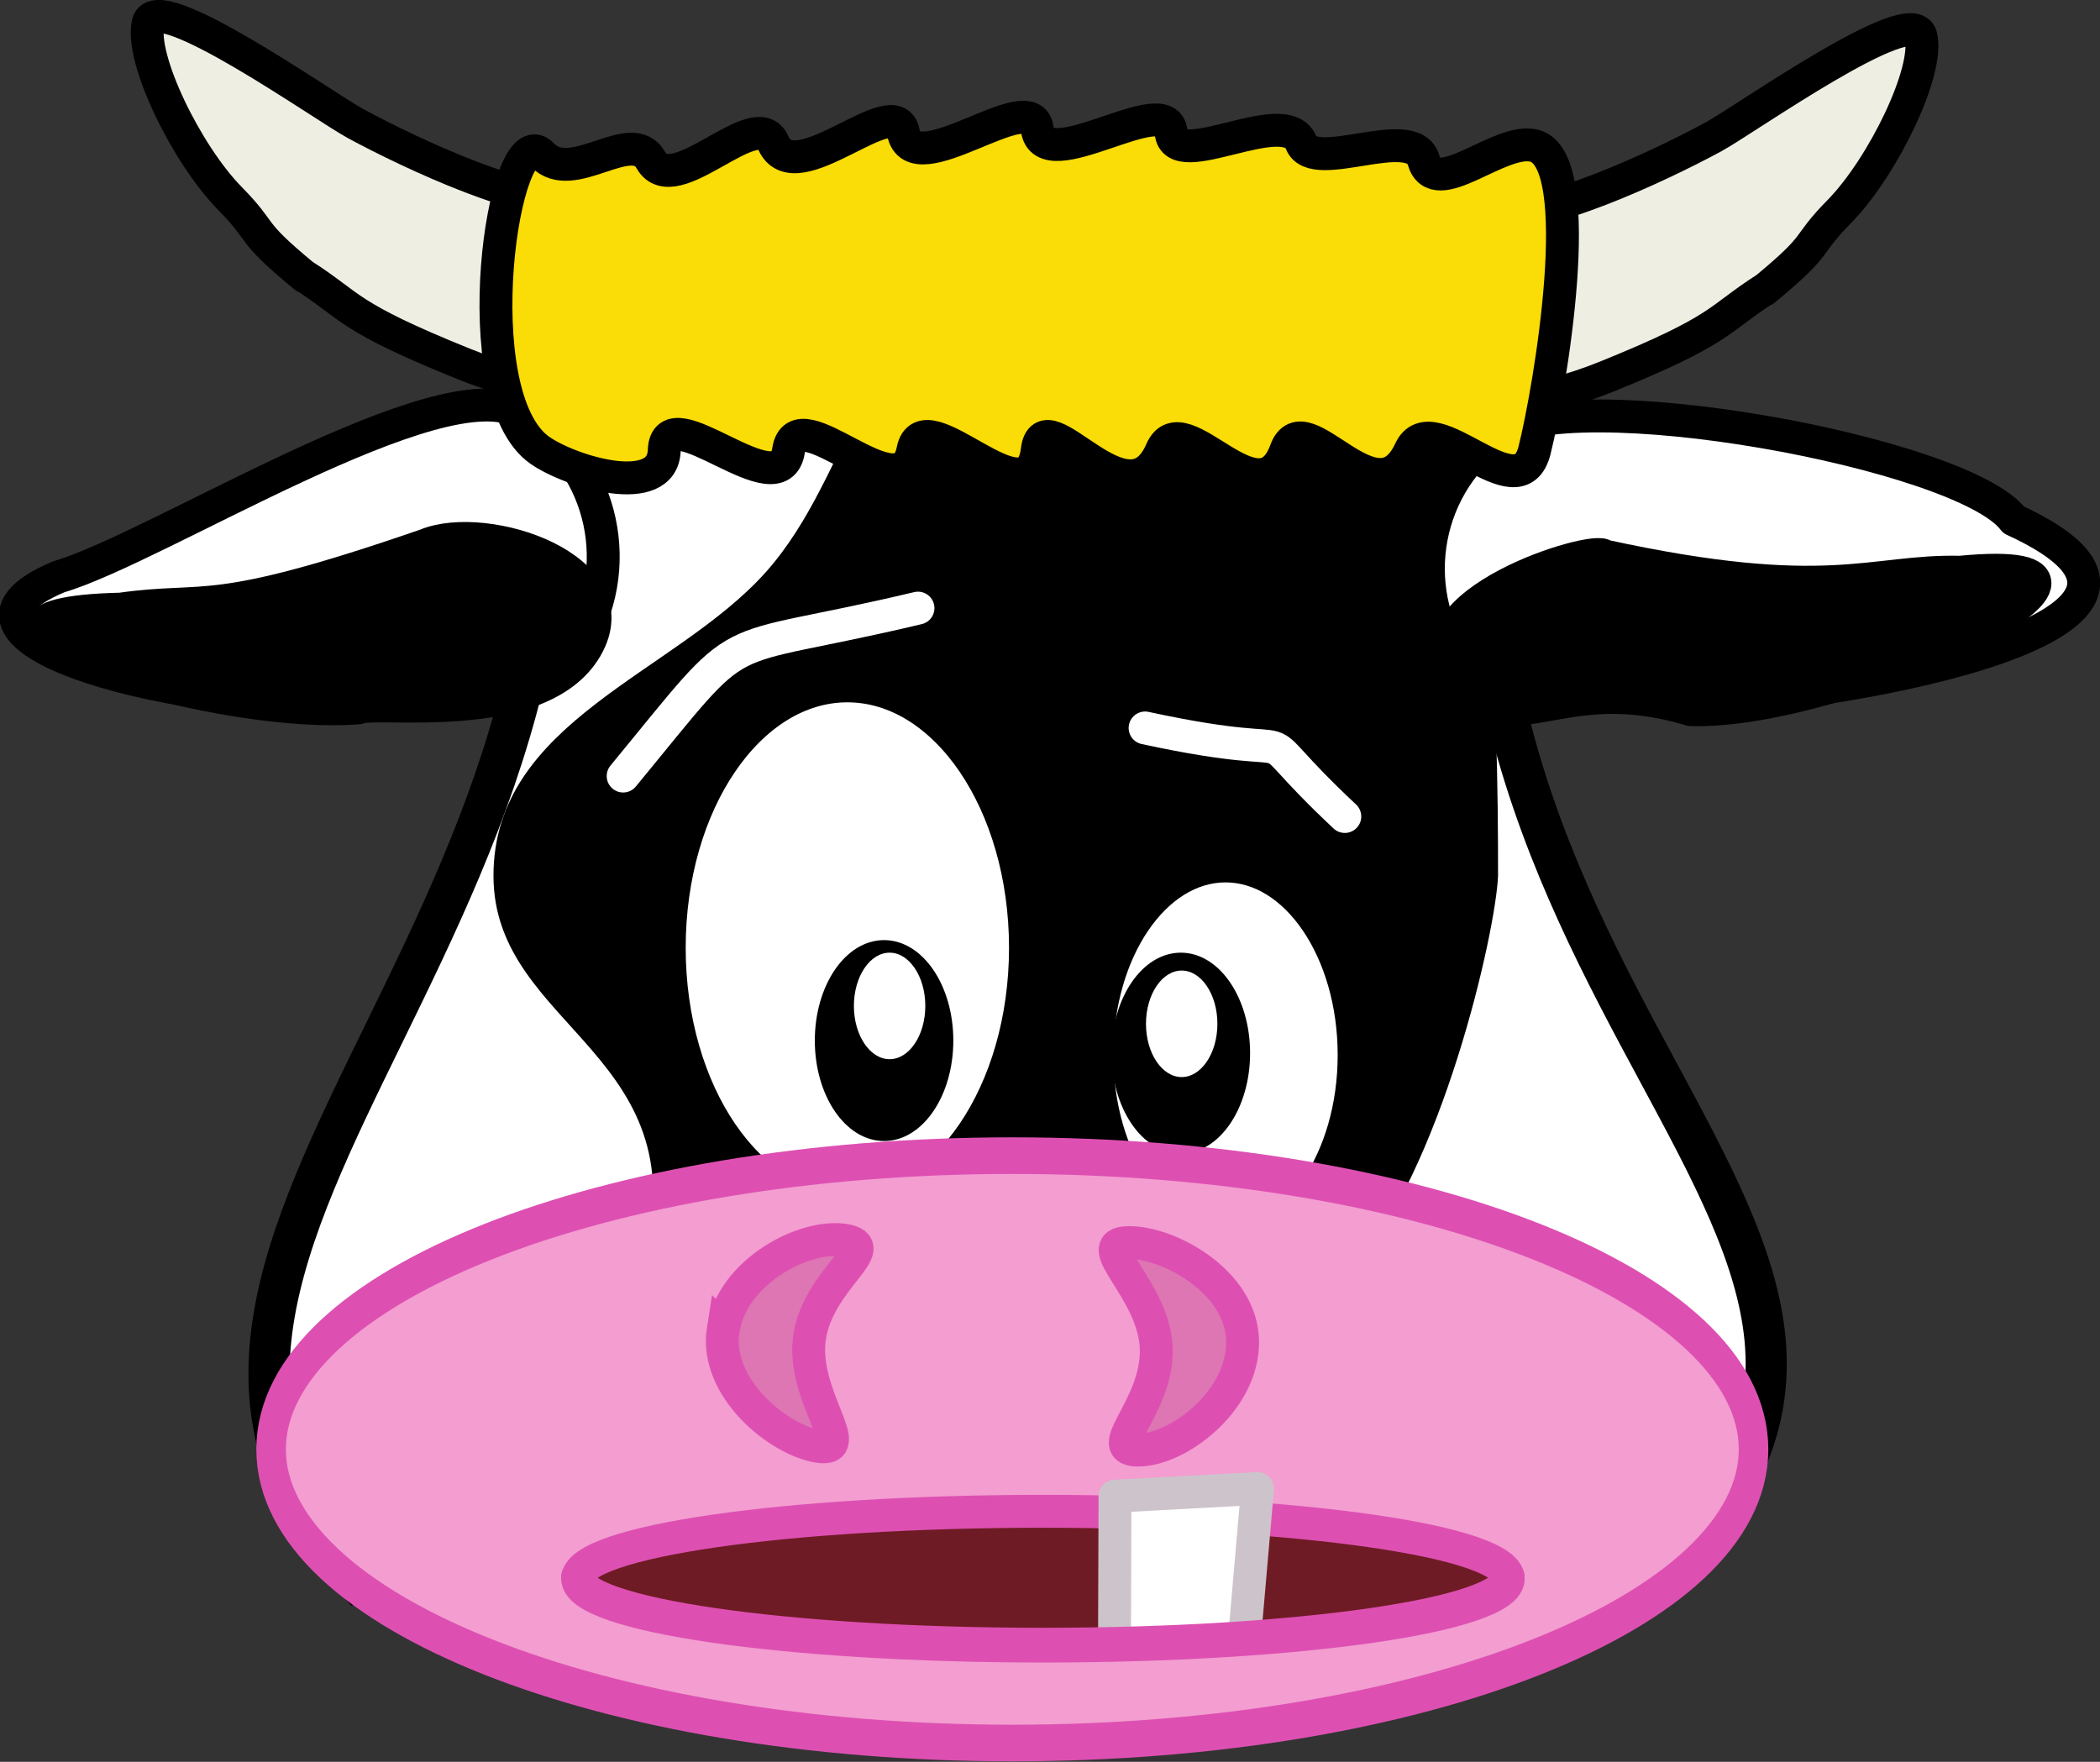 <?xml version="1.0" encoding="UTF-8" standalone="no"?>
<!-- Created with Inkscape (http://www.inkscape.org/) -->
<svg
    xmlns:inkscape="http://www.inkscape.org/namespaces/inkscape"
    xmlns:rdf="http://www.w3.org/1999/02/22-rdf-syntax-ns#"
    xmlns="http://www.w3.org/2000/svg"
    xmlns:xlink="http://www.w3.org/1999/xlink"
    xmlns:ns1="http://sozi.baierouge.fr"
    xmlns:cc="http://creativecommons.org/ns#"
    xmlns:dc="http://purl.org/dc/elements/1.1/"
    xmlns:sodipodi="http://sodipodi.sourceforge.net/DTD/sodipodi-0.dtd"
    id="svg2"
    inkscape:version="0.48.4 r9939"
    viewBox="0 0 562.37 471.89"
    sodipodi:version="0.32"
    version="1.1"
    sodipodi:docname="Mhooo.svg"
  >
  <rect x="0" y="0" width="562.37" height="471.89" fill="#333333" stroke="none"/>
  <sodipodi:namedview
      id="base"
      bordercolor="#666666"
      inkscape:window-x="0"
      inkscape:window-y="0"
      fit-margin-left="0"
      pagecolor="#ffffff"
      fit-margin-top="0"
      inkscape:window-maximized="0"
      inkscape:zoom="0.5"
      inkscape:pageshadow="2"
      borderopacity="1.0"
      inkscape:current-layer="layer1"
      inkscape:cx="591.32135"
      inkscape:cy="161.62401"
      fit-margin-right="0"
      fit-margin-bottom="0"
      inkscape:window-width="1280"
      showgrid="false"
      inkscape:pageopacity="0.0"
      inkscape:window-height="732"
      inkscape:document-units="px"
  />
  <g
      id="layer1"
      inkscape:label="Layer 1"
      inkscape:groupmode="layer"
      transform="translate(-90.868 -116.66)"
    >
    <g
        id="g1729"
        inkscape:export-ydpi="90"
        inkscape:export-xdpi="90"
        inkscape:export-filename="/home/peterm/Foto's/afbeeldingen/svg/Mhooo/mhooo.png"
      >
      <path
          id="path1501"
          inkscape:connector-curvature="0"
          sodipodi:nodetypes="ccccc"
          style="stroke:#000000;stroke-width:11.012;fill:#ffffff"
          d="m229.28 184.72c127.53-0.496 126.69-2.522 266.8-2.857-50.34 205.74 142.47 265.24 34.24 362.22-206.31-57.9-146.58-56.4-343.57-3.53-85.58-91.73 90.36-182.85 42.53-355.83z"
      />
      <path
          id="path1503"
          sodipodi:nodetypes="cscscscsc"
          style="fill:#000000"
          inkscape:connector-curvature="0"
          d="m492.04 351.22c-0.611 15.11-15.065 79.021-39.411 106.21-24.346 27.192-48.986-26.338-86.11-26.338s-114.57 61.299-104.09 26.338c17.579-58.635-39.411-64.749-39.411-106.21 0-41.464 48.513-54.051 72.859-81.243s24.526-68.988 61.65-68.988 40.296 35.257 99.579 13.536c34.271-12.556 34.93 95.231 34.93 136.69z"
      />
      <path
          id="path1505"
          sodipodi:rx="24.285715"
          sodipodi:ry="35.714287"
          style="stroke:#000000;stroke-width:4.486;fill:#ffffff"
          sodipodi:type="arc"
          d="m325.71 365.22c0 19.724-10.873 35.714-24.286 35.714s-24.286-15.99-24.286-35.714 10.873-35.714 24.286-35.714 24.286 15.99 24.286 35.714z"
          transform="matrix(1.964 0 0 1.964 -274.21 -346.78)"
          sodipodi:cy="365.21933"
          sodipodi:cx="301.42856"
      />
      <g
          id="g1507"
          transform="matrix(1.424 0 0 1.424 -100.24 -143.89)"
        >
        <path
            id="path1509"
            sodipodi:rx="24.285715"
            sodipodi:ry="35.714287"
            style="stroke:#000000;stroke-width:2.1;fill:#000000"
            sodipodi:type="arc"
            d="m325.71 365.22c0 19.724-10.873 35.714-24.286 35.714s-24.286-15.99-24.286-35.714 10.873-35.714 24.286-35.714 24.286 15.99 24.286 35.714z"
            transform="matrix(.514 0 0 .514 145.53 190.97)"
            sodipodi:cy="365.21933"
            sodipodi:cx="301.42856"
        />
        <path
            id="path1521"
            sodipodi:rx="24.285715"
            sodipodi:ry="35.714287"
            style="stroke:#000000;stroke-width:2.1;fill:#ffffff"
            sodipodi:type="arc"
            d="m325.71 365.22c0 19.724-10.873 35.714-24.286 35.714s-24.286-15.99-24.286-35.714 10.873-35.714 24.286-35.714 24.286 15.99 24.286 35.714z"
            transform="matrix(.289 0 0 .289 214.39 266.63)"
            sodipodi:cy="365.21933"
            sodipodi:cx="301.42856"
        />
      </g
      >
      <path
          id="path1523"
          inkscape:connector-curvature="0"
          sodipodi:nodetypes="cssscssc"
          style="stroke:#000000;stroke-width:8.809;fill:#eeeee3"
          d="m563.89 193.85c15.033-12.443 9.963-10.805 19.493-20.49 11.658-11.849 24.24-37.695 21.881-47.05-2.359-9.356-47.021 22.365-55.497 26.974-14.838 8.068-47.365 23.192-58.564 19.959-14.644 3.693-35.283 60.813-20.639 57.12 14.644-3.693 33.257-5.844 50.032-12.617 32.006-12.921 29.882-15.323 43.294-23.896z"
      />
      <path
          id="path1526"
          sodipodi:rx="24.285715"
          sodipodi:ry="35.714287"
          style="stroke:#000000;stroke-width:6.212;fill:#ffffff"
          sodipodi:type="arc"
          d="m325.71 365.22c0 19.724-10.873 35.714-24.286 35.714s-24.286-15.99-24.286-35.714 10.873-35.714 24.286-35.714 24.286 15.99 24.286 35.714z"
          transform="matrix(1.418 0 0 1.418 -8.362 -118.64)"
          sodipodi:cy="365.21933"
          sodipodi:cx="301.42856"
      />
      <g
          id="g1528"
          transform="matrix(1.424 0 0 1.424 -127.81 -139.5)"
        >
        <path
            id="path1530"
            sodipodi:rx="24.285715"
            sodipodi:ry="35.714287"
            style="stroke:#000000;stroke-width:2.1;fill:#000000"
            sodipodi:type="arc"
            d="m325.71 365.22c0 19.724-10.873 35.714-24.286 35.714s-24.286-15.99-24.286-35.714 10.873-35.714 24.286-35.714 24.286 15.99 24.286 35.714z"
            transform="matrix(.514 0 0 .514 220.7 190.25)"
            sodipodi:cy="365.21933"
            sodipodi:cx="301.42856"
        />
        <path
            id="path1532"
            sodipodi:rx="24.285715"
            sodipodi:ry="35.714287"
            style="stroke:#000000;stroke-width:2.1;fill:#ffffff"
            sodipodi:type="arc"
            d="m325.71 365.22c0 19.724-10.873 35.714-24.286 35.714s-24.286-15.99-24.286-35.714 10.873-35.714 24.286-35.714 24.286 15.99 24.286 35.714z"
            transform="matrix(.289 0 0 .289 288.68 266.91)"
            sodipodi:cy="365.21933"
            sodipodi:cx="301.42856"
        />
      </g
      >
      <path
          id="path1534"
          sodipodi:rx="122"
          sodipodi:ry="39"
          style="stroke:#dd50b2;stroke-linecap:round;stroke-width:4.863;fill:#f39dd0"
          sodipodi:type="arc"
          d="m991 578.36c0 21.539-54.621 39-122 39s-122-17.461-122-39 54.621-39 122-39 122 17.461 122 39z"
          transform="matrix(1.627 0 0 2.017 -1051.9 -661.7)"
          sodipodi:cy="578.36218"
          sodipodi:cx="869"
      />
      <path
          id="path1536"
          inkscape:connector-curvature="0"
          sodipodi:nodetypes="ccccc"
          style="stroke:#dd50b2;stroke-width:8.809;fill:#dd76b3"
          d="m284.54 472.77c2.474-15.644 21.818-25.599 32.456-23.917 10.638 1.683-6.825 10.151-9.299 25.796-2.474 15.644 12.988 31.104 2.349 29.422-10.638-1.683-27.981-15.656-25.506-31.301z"
      />
      <path
          id="path1538"
          inkscape:connector-curvature="0"
          sodipodi:nodetypes="ccccc"
          style="stroke-linejoin:round;stroke:#000000;stroke-linecap:round;stroke-width:8.809;fill:#ffffff"
          d="m544.83 304.55c-36.157-10.959-47.644 10.897-62.467-8.762-14.822-19.659-10.897-47.644 8.762-62.467 19.659-14.822 125.71 4.608 139 22.589 61.37 28.101-44.002 46.909-85.292 48.64z"
      />
      <path
          id="path1540"
          inkscape:connector-curvature="0"
          sodipodi:nodetypes="ccccc"
          style="stroke-linejoin:round;stroke:#000000;stroke-linecap:round;stroke-width:8.809;fill:#000000"
          d="m543.59 306.73c-36.157-10.959-47.644 10.897-62.466-8.762-14.823-19.659 37.176-35.5 39.363-32.392 60.064 13.069 71.449 3.802 95.315 4.35 60.3-5.809-30.921 38.188-72.211 36.804z"
      />
      <path
          id="path1542"
          inkscape:connector-curvature="0"
          sodipodi:nodetypes="cssscssc"
          style="stroke:#000000;stroke-width:8.809;fill:#eeeee3"
          d="m171.94 190.31c-15.033-12.443-9.963-10.805-19.493-20.49-11.658-11.849-24.24-37.695-21.881-47.05 2.359-9.356 47.021 22.365 55.497 26.974 14.838 8.068 47.365 23.192 58.564 19.959 14.644 3.693 35.283 60.813 20.639 57.12-14.644-3.693-33.257-5.844-50.032-12.617-32.006-12.921-29.882-15.323-43.294-23.896z"
      />
      <path
          id="path1544"
          inkscape:connector-curvature="0"
          sodipodi:nodetypes="ccccc"
          style="stroke:#dd50b2;stroke-width:8.809;fill:#dd76b3"
          d="m423.63 475.7c0.372 15.834-16.872 29.098-27.64 29.351-10.767 0.253 4.893-11.211 4.521-27.045-0.372-15.834-18.356-28.27-7.589-28.523 10.767-0.253 30.335 10.383 30.707 26.218z"
      />
      <path
          id="path1546"
          inkscape:connector-curvature="0"
          sodipodi:nodetypes="cc"
          style="stroke:#ffffff;stroke-linecap:round;stroke-width:8.809;fill:none"
          d="m336.7 279.54c-56.842 13.524-44.072 2.623-78.956 44.982"
      />
      <path
          id="path1548"
          inkscape:connector-curvature="0"
          sodipodi:nodetypes="cc"
          style="stroke:#ffffff;stroke-linecap:round;stroke-width:8.809;fill:none"
          d="m397.52 311.64c50.676 10.944 22.956-4.94 53.48 23.714"
      />
      <g
          id="g1550"
          transform="matrix(.975 .223 -.223 .975 -417.34 -202.98)"
        >
        <path
            id="path1552"
            inkscape:connector-curvature="0"
            sodipodi:nodetypes="ccccc"
            style="stroke-linejoin:round;stroke:#000000;stroke-linecap:round;stroke-width:8.809;fill:#ffffff"
            d="m700.48 360.02c30.356-22.493 48.531-5.781 55.869-29.283 7.338-23.502-5.781-48.531-29.283-55.869-23.502-7.338-86.554 56.914-110.71 70.449-36.31 26.046 44.662 26.975 84.124 14.703z"
        />
        <path
            id="path1554"
            inkscape:connector-curvature="0"
            sodipodi:nodetypes="ccccc"
            style="stroke-linejoin:round;stroke:#000000;stroke-linecap:round;stroke-width:8.809;fill:#000000"
            d="m702.38 361.65c3.571-3.182 48.531-5.781 55.869-29.283 7.338-23.502-33.813-27.352-47.971-17.248-52.157 32.53-53.538 26.391-75.826 34.942-58.735 14.833 28.466 23.861 67.928 11.588z"
        />
      </g
      >
      <path
          id="path1556"
          sodipodi:rx="70.710678"
          sodipodi:ry="10.24264"
          style="stroke:#dd50b2;stroke-linecap:round;stroke-width:5;fill:#6f1b25"
          sodipodi:type="arc"
          d="m1040.9 490.92c0 5.657-31.658 10.243-70.711 10.243-39.052 0-70.711-4.586-70.711-10.243 0-5.657 31.658-10.243 70.711-10.243 39.052 0 70.711 4.586 70.711 10.243z"
          transform="matrix(1.762 0 0 1.762 -1339.3 -325.5)"
          sodipodi:cy="490.9194"
          sodipodi:cx="970.15051"
      />
      <path
          id="path1562"
          sodipodi:nodetypes="cccc"
          style="stroke-linejoin:round;stroke:#cdc4cb;stroke-width:8.809;fill:#ffffff"
          inkscape:connector-curvature="0"
          d="m389.33 555.58 0.132-38.175 38.167-2.057-3.393 39.016"
      />
      <path
          id="path1568"
          sodipodi:nodetypes="ccc"
          style="stroke:#dd50b2;stroke-linecap:round;stroke-width:8.809;fill:none"
          inkscape:connector-curvature="0"
          d="m245.53 539.01c0 9.962 55.814 18.047 124.59 18.047 68.771 0 124.59-8.085 124.59-18.047"
      />
      <path
          id="path1570"
          inkscape:connector-curvature="0"
          sodipodi:nodetypes="cssssssssssssssssss"
          style="stroke:#000000;stroke-width:8.809;fill:#fadc06"
          d="m236.07 158.13c8.055 8.51 23.862-7.829 29.097 1.429 6.198 10.962 28.239-15.096 32.781-4.648 5.831 13.413 32.607-14.431 34.83-2.787 2.68 14.033 34.409-12.848 35.855-0.927 1.63 13.433 34.943-10.886 35.855 0.933 0.848 11 30.64-7.801 34.83 2.793 3.389 8.567 29.862-5.574 32.781 4.653 3.145 11.019 20.431-6.347 29.707-3.866 14.572 3.897 4.092 65.326-0.003 81.59-4.317 17.145-27.373-12.784-33.293-0.003-9.162 19.78-28.352-13.532-33.293-0.003-7.224 19.782-27.645-13.01-33.293-0.002-9.162 21.099-31.498-14.914-33.293-0.003-2.382 19.78-30.44-14.605-33.293-0.003-3.35 17.144-31.065-14.805-33.293-0.002-2.382 15.825-32.785-15.097-33.293-0.003-0.444 13.187-24.93 5.824-33.293-0.002-20.822-14.505-9.756-90.102 0.614-79.148z"
      />
    </g
    >
  </g
  >
</svg
>
